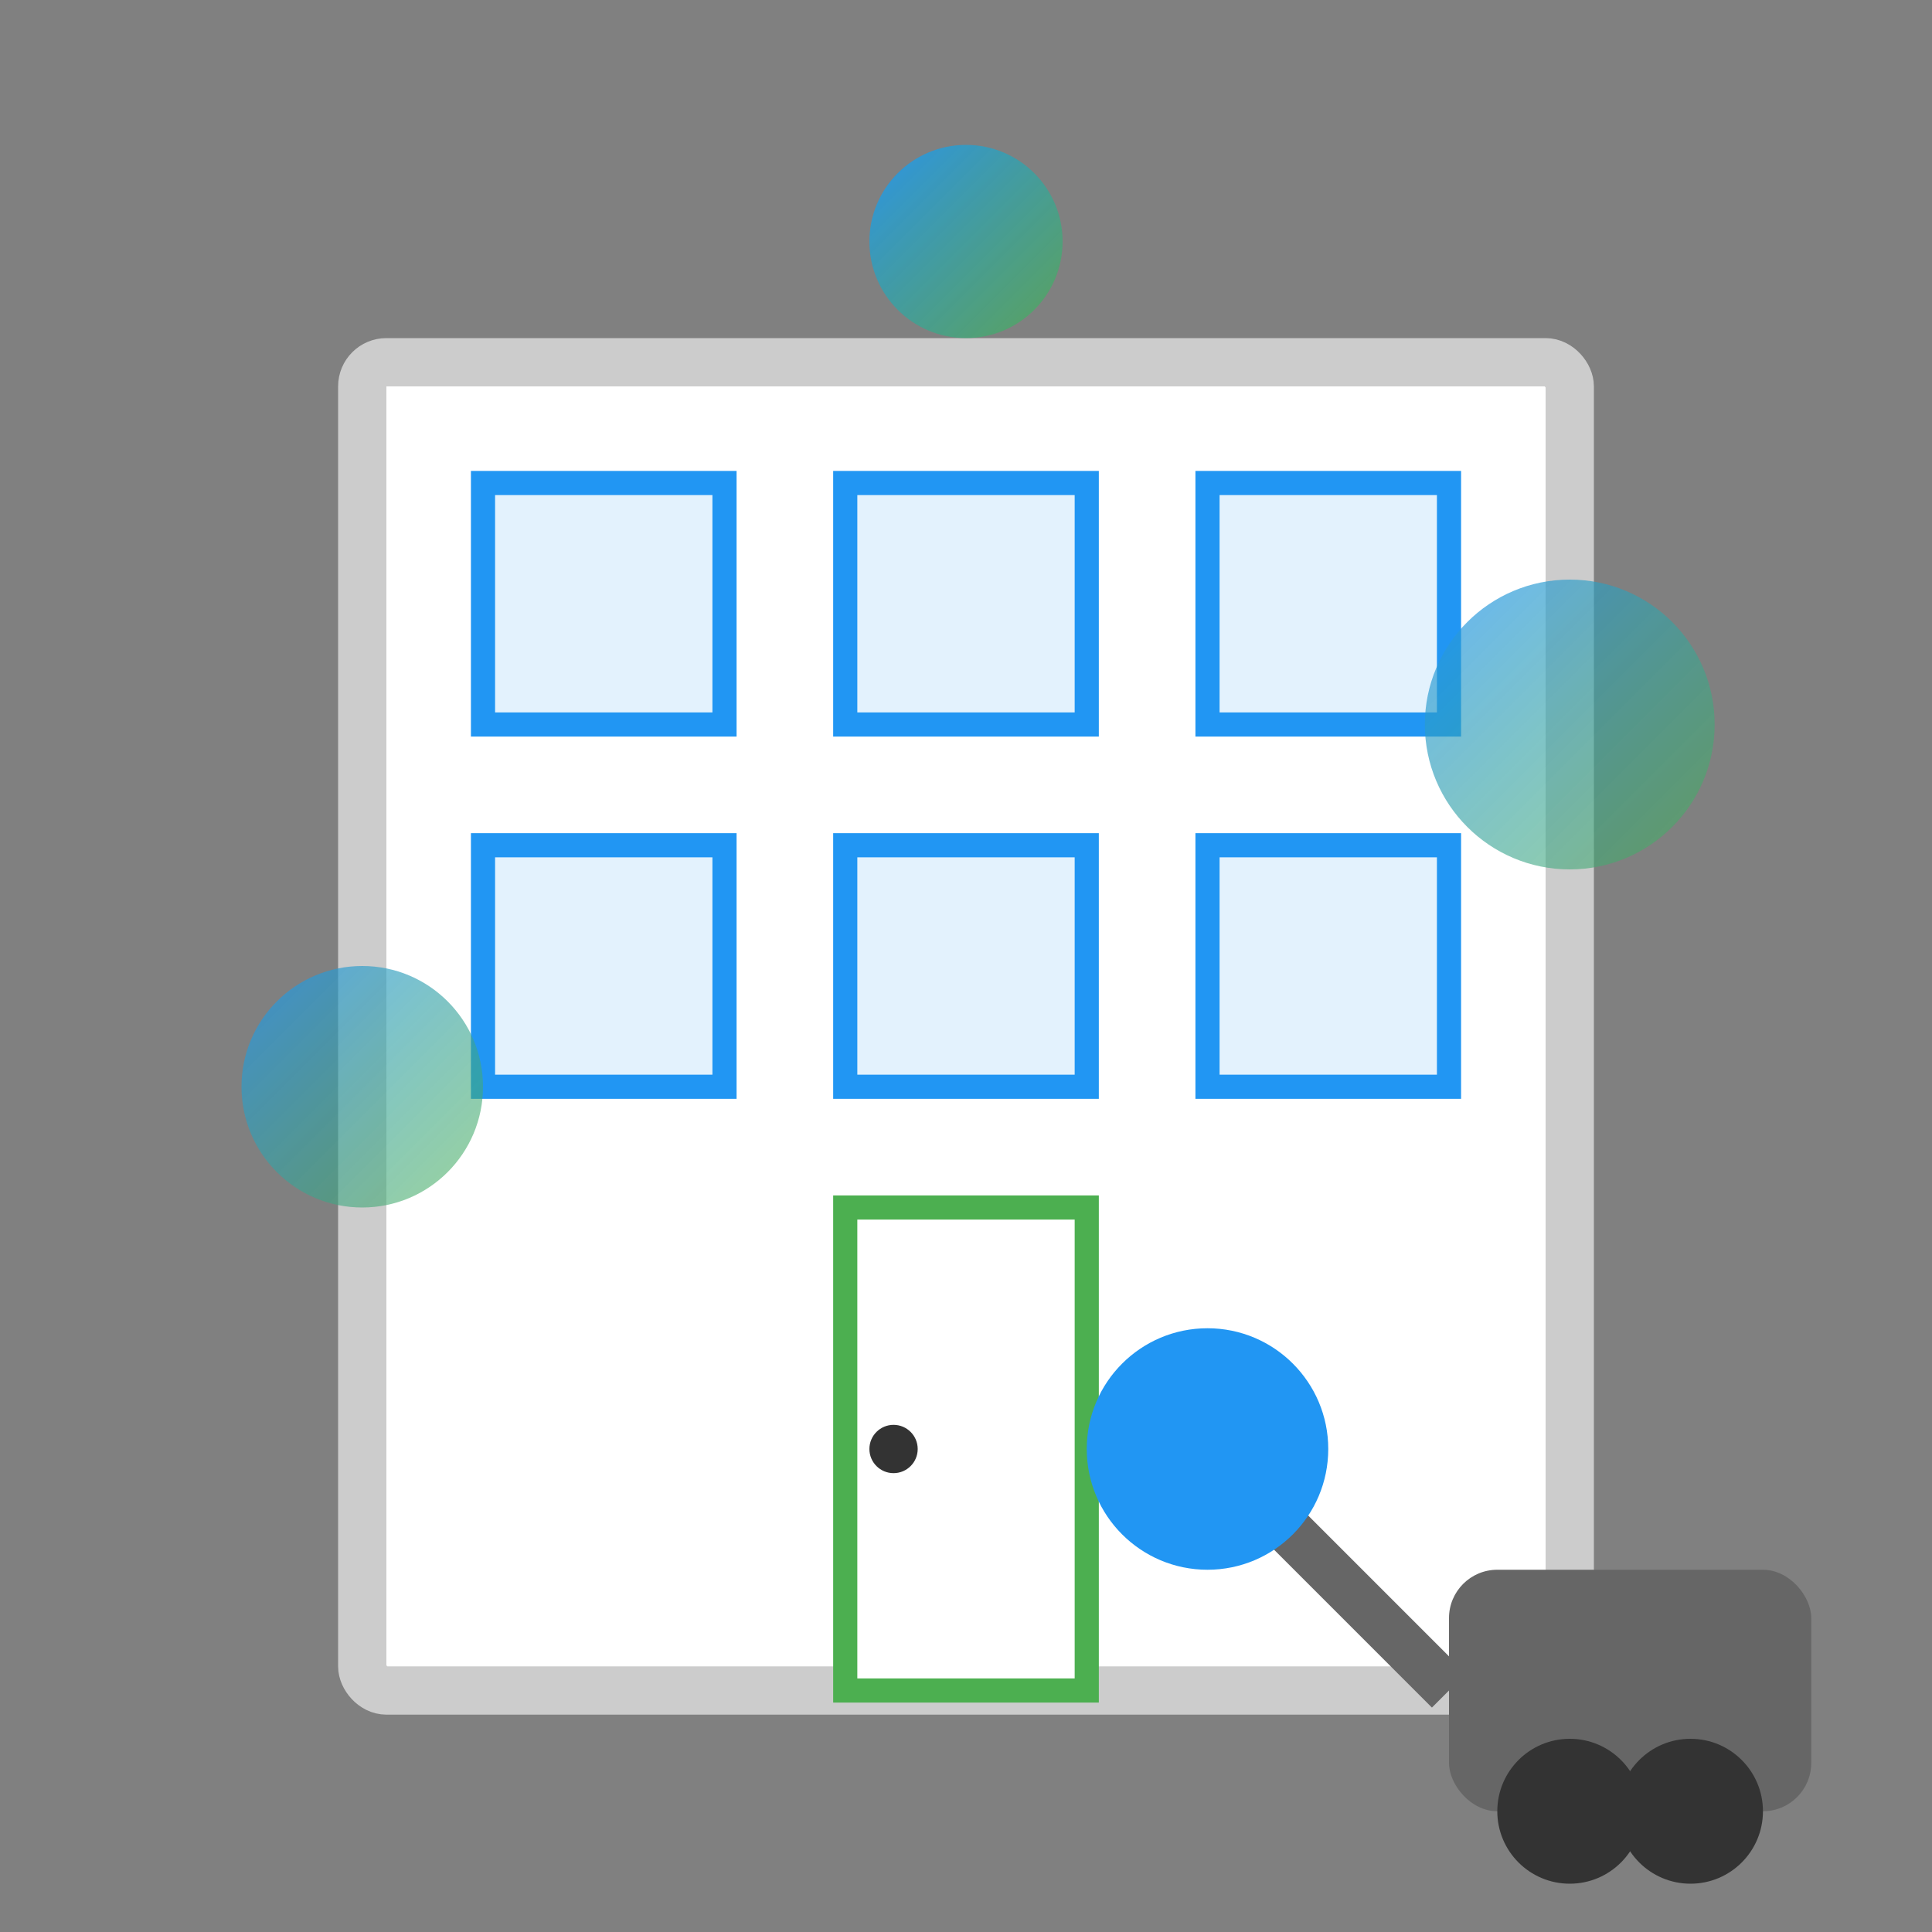 <svg xmlns="http://www.w3.org/2000/svg" width="80" height="80" viewBox="0 0 80 80">
  <rect x="0" y="0" width="80" height="80" fill="#808080" stroke="none"/>
  <defs>
    <linearGradient id="cleanGrad2" x1="0%" y1="0%" x2="100%" y2="100%">
      <stop offset="0%" style="stop-color:#2196f3;stop-opacity:1" />
      <stop offset="100%" style="stop-color:#4caf50;stop-opacity:0.8" />
    </linearGradient>
  </defs>
  
  <!-- Office building -->
  <rect x="15" y="15" width="50" height="55" fill="#ffffff" stroke="#cccccc" stroke-width="2" rx="1" />
  
  <!-- Windows -->
  <rect x="20" y="20" width="10" height="10" fill="#e3f2fd" stroke="#2196f3" stroke-width="1" />
  <rect x="35" y="20" width="10" height="10" fill="#e3f2fd" stroke="#2196f3" stroke-width="1" />
  <rect x="50" y="20" width="10" height="10" fill="#e3f2fd" stroke="#2196f3" stroke-width="1" />
  
  <rect x="20" y="35" width="10" height="10" fill="#e3f2fd" stroke="#2196f3" stroke-width="1" />
  <rect x="35" y="35" width="10" height="10" fill="#e3f2fd" stroke="#2196f3" stroke-width="1" />
  <rect x="50" y="35" width="10" height="10" fill="#e3f2fd" stroke="#2196f3" stroke-width="1" />
  
  <!-- Door -->
  <rect x="35" y="50" width="10" height="20" fill="#ffffff" stroke="#4caf50" stroke-width="1" />
  <circle cx="37" cy="60" r="1" fill="#333333" />
  
  <!-- Cleaning elements -->
  <circle cx="15" cy="45" r="5" fill="url(#cleanGrad2)" opacity="0.7" />
  <circle cx="65" cy="30" r="6" fill="url(#cleanGrad2)" opacity="0.7" />
  <circle cx="40" cy="10" r="4" fill="url(#cleanGrad2)" opacity="0.9" />
  
  <!-- Vacuum cleaner -->
  <rect x="60" y="65" width="15" height="10" rx="2" fill="#666666" />
  <circle cx="65" cy="75" r="3" fill="#333333" />
  <circle cx="70" cy="75" r="3" fill="#333333" />
  <path d="M60 70 L50 60" stroke="#666666" stroke-width="2" fill="none" />
  <circle cx="50" cy="60" r="5" fill="#2196f3" />
</svg>
